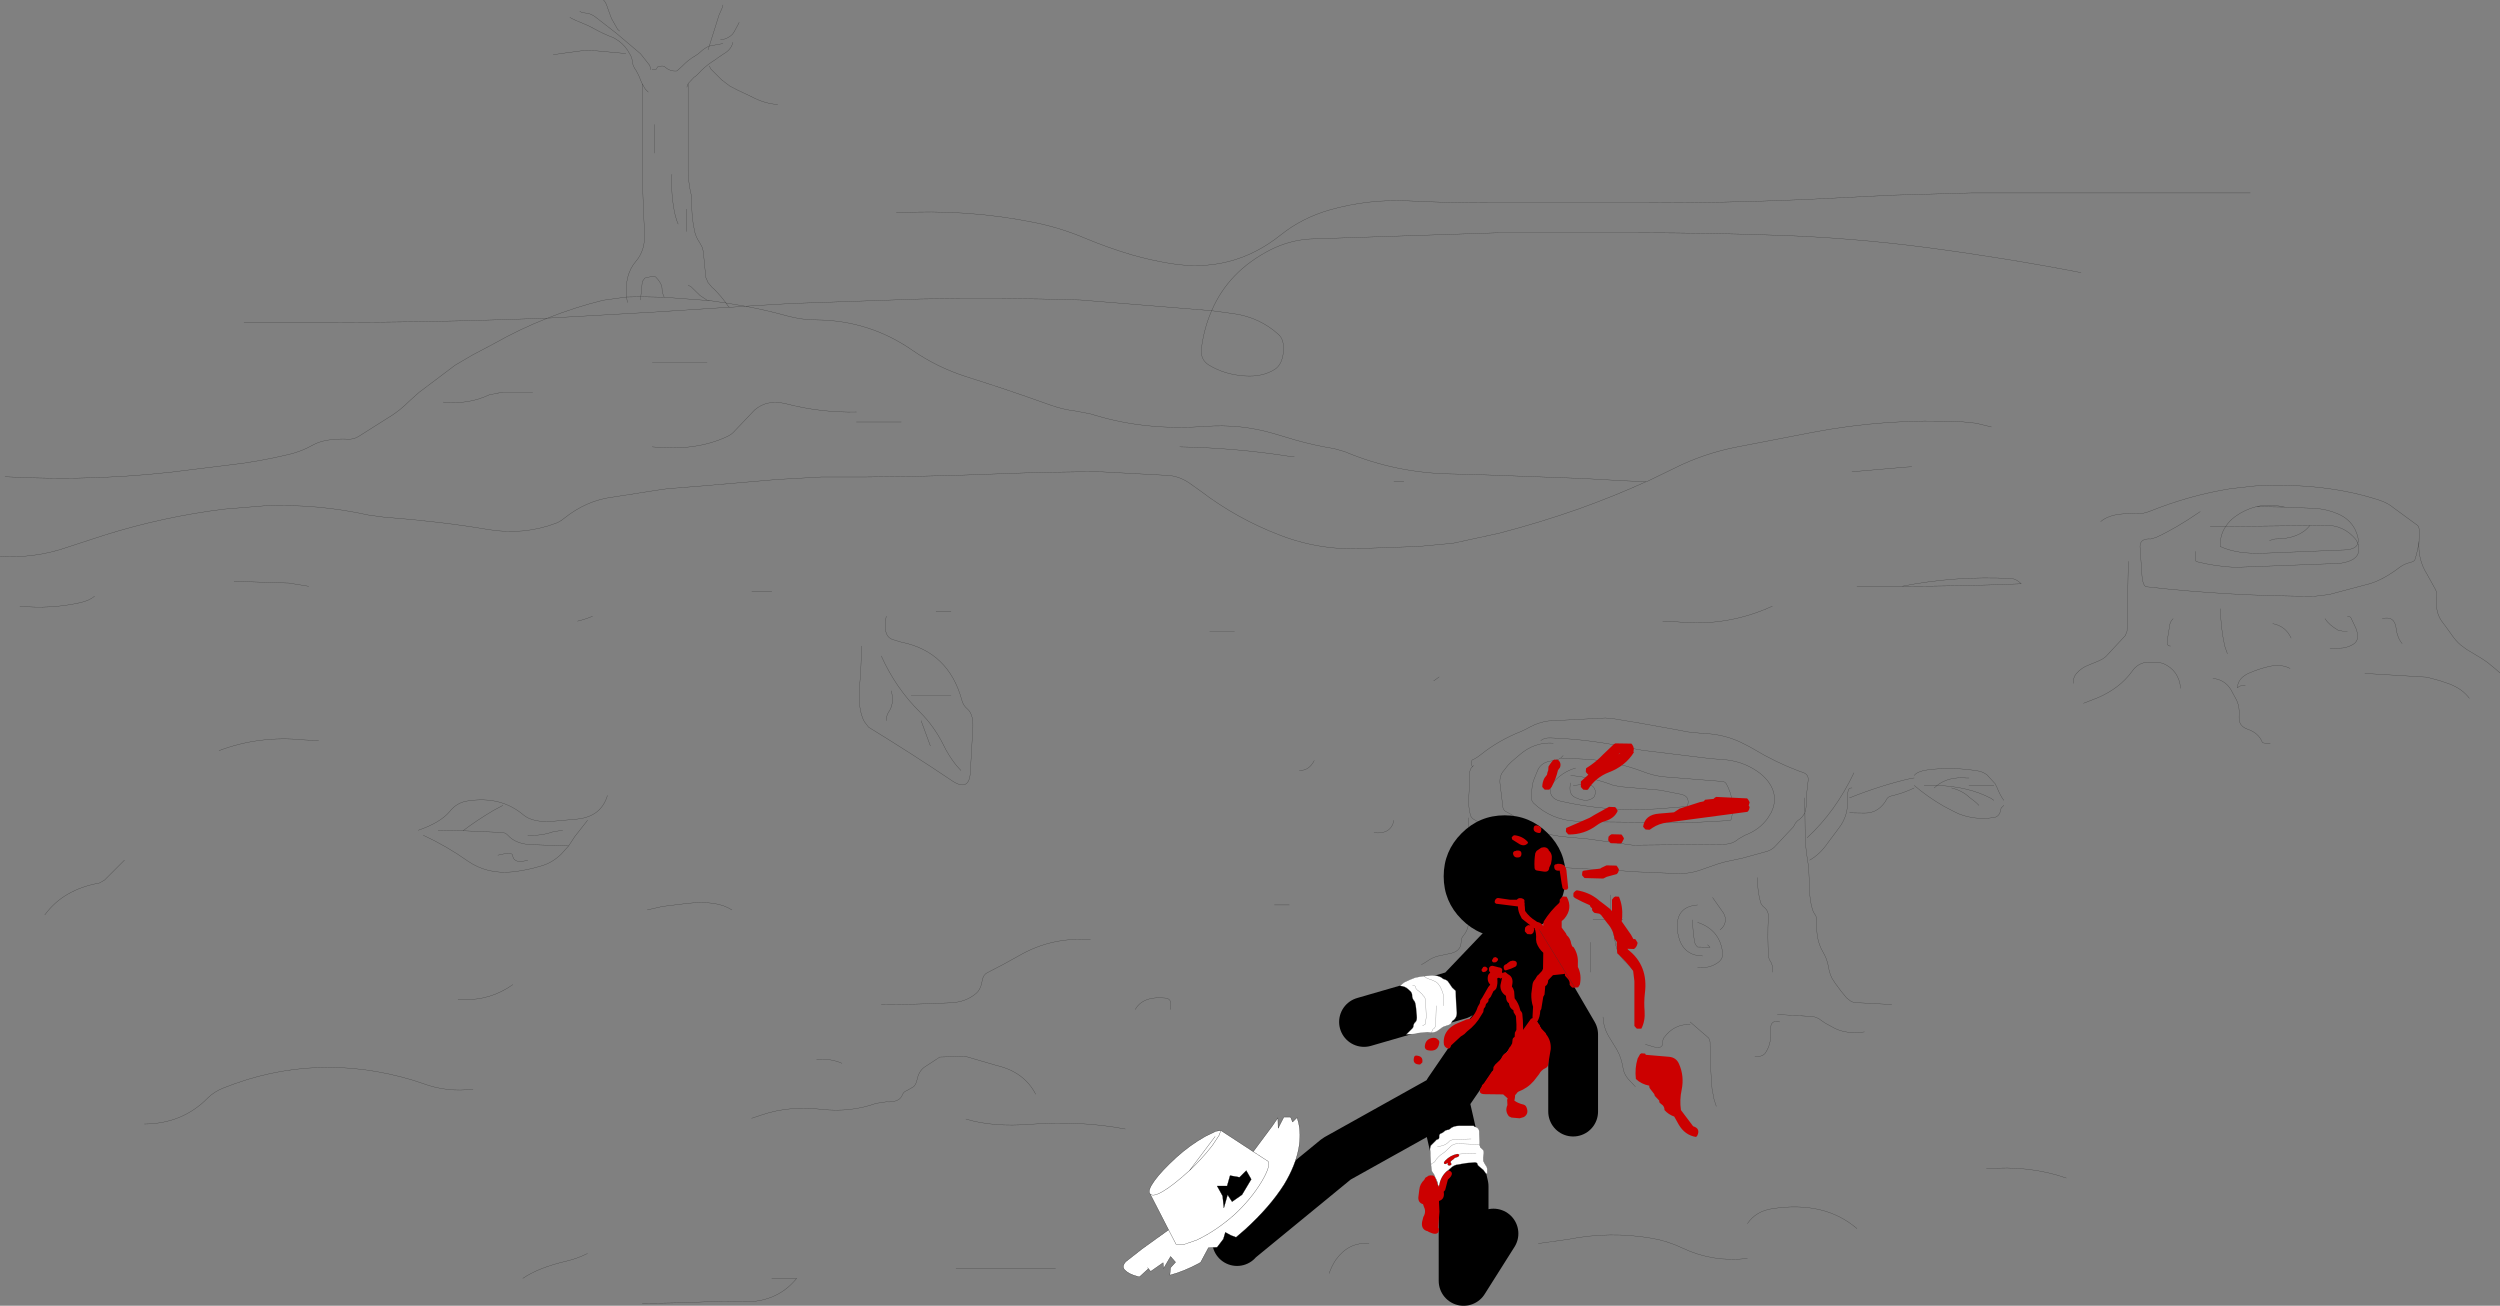 <?xml version="1.0" encoding="UTF-8" standalone="no"?>
<svg xmlns:xlink="http://www.w3.org/1999/xlink" height="262.25px" width="502.1px" xmlns="http://www.w3.org/2000/svg">
  <rect width="100%" height="100%" fill="#808080" stroke="none"/>
  <g transform="matrix(1.0, 0.0, 0.0, 1.0, 307.95, 201.75)">
    <path d="M-127.95 -159.0 Q-113.65 -159.8 -100.15 -157.05 -94.95 -156.0 -90.0 -153.9 -85.45 -152.0 -80.75 -150.6 -76.95 -149.5 -73.0 -148.85 -60.5 -146.75 -50.75 -154.55 -46.45 -158.0 -40.85 -159.6 -33.15 -161.8 -25.0 -161.4 -17.0 -161.0 -9.0 -161.0 L23.0 -161.0 Q38.5 -161.0 53.95 -161.65 L72.05 -162.55 88.0 -163.0 126.0 -163.0 144.0 -163.0 M110.0 -147.0 Q94.5 -150.0 78.9 -152.05 64.0 -154.0 49.0 -154.5 35.0 -155.0 21.0 -155.0 L-7.0 -155.0 -44.85 -153.75 Q-48.95 -153.5 -52.75 -151.6 -61.2 -147.3 -64.6 -139.35 L-60.15 -138.75 Q-54.95 -138.0 -51.2 -134.6 -49.95 -133.5 -50.2 -131.0 -50.45 -128.5 -51.95 -127.55 -54.45 -126.0 -57.95 -126.25 -61.95 -126.5 -65.1 -128.4 -66.95 -129.5 -66.65 -131.85 -66.1 -135.95 -64.6 -139.35 L-90.95 -141.5 Q-106.95 -142.0 -122.95 -141.7 L-148.95 -140.8 -158.25 -140.25 Q-154.0 -139.45 -149.85 -138.3 -146.95 -137.5 -143.95 -137.5 -133.35 -137.4 -124.7 -131.4 -119.8 -128.0 -113.9 -126.1 -105.35 -123.4 -96.85 -120.35 -94.45 -119.5 -91.95 -119.2 L-89.05 -118.65 -87.85 -118.3 Q-77.65 -115.25 -65.95 -116.1 -58.75 -116.65 -52.05 -114.65 L-47.85 -113.4 Q-44.05 -112.3 -40.0 -111.65 L-37.9 -111.05 Q-27.45 -106.65 -15.95 -106.55 L-9.0 -106.35 10.0 -105.65 18.0 -105.2 22.65 -105.0 22.95 -105.1 28.2 -107.65 Q34.25 -110.7 41.0 -112.0 L56.0 -114.9 Q70.8 -117.75 86.0 -117.05 L88.95 -116.75 92.0 -116.0 M-307.95 -90.0 Q-301.1 -89.6 -294.85 -91.7 L-287.05 -94.25 Q-275.1 -98.0 -262.9 -99.5 L-254.95 -100.15 Q-244.25 -100.6 -233.9 -98.3 L-230.95 -97.9 Q-219.25 -97.0 -209.9 -95.4 -202.75 -94.2 -196.2 -96.7 -195.45 -97.0 -194.65 -97.65 -190.15 -101.25 -184.95 -101.9 L-176.0 -103.3 -173.9 -103.6 -166.95 -104.15 -151.9 -105.45 -142.95 -105.95 Q-124.9 -105.85 -106.95 -106.6 -96.95 -107.0 -86.95 -107.0 L-73.05 -106.25 Q-70.95 -106.0 -69.1 -104.75 L-66.85 -103.15 Q-59.5 -97.55 -50.85 -94.25 -42.3 -90.95 -32.95 -91.65 L-23.0 -92.0 -16.1 -92.65 -6.9 -94.65 Q1.2 -96.75 9.15 -99.55 16.0 -102.0 22.65 -105.0 M64.0 -107.0 L75.0 -107.95 76.0 -108.0 M74.0 -84.0 Q84.9 -86.15 96.0 -85.55 97.0 -85.5 98.0 -84.5 86.0 -84.0 74.0 -84.0 L65.0 -84.0 M48.0 -80.0 Q38.95 -75.85 29.0 -76.85 L26.0 -77.0 M-183.5 -195.5 L-183.9 -195.85 -185.15 -198.05 -185.95 -200.25 Q-186.25 -201.3 -186.75 -201.75 M-177.0 -187.75 Q-176.2 -187.6 -176.05 -188.0 L-175.9 -188.3 -175.0 -188.5 Q-174.6 -188.5 -174.4 -188.3 -173.35 -187.35 -172.0 -187.5 L-170.95 -188.45 Q-169.7 -189.75 -168.3 -190.55 -167.75 -190.85 -167.3 -191.3 -166.45 -192.1 -165.5 -192.5 L-163.55 -198.7 -162.85 -200.3 -162.75 -200.75 M-177.25 -187.75 L-177.45 -188.6 -179.3 -190.95 -184.2 -195.1 -188.25 -198.25 Q-189.3 -199.1 -190.5 -199.15 -191.2 -199.2 -191.5 -199.5 M-162.75 -193.0 L-165.5 -192.5 -165.75 -191.75 M-170.0 -184.25 L-169.75 -184.95 -168.6 -186.2 Q-168.1 -186.5 -167.7 -186.95 -166.45 -188.35 -164.85 -189.4 -164.25 -189.75 -163.7 -190.2 L-162.5 -191.0 Q-161.1 -191.8 -160.75 -193.25 M-165.5 -188.5 L-165.15 -187.85 -163.0 -185.7 -161.35 -184.45 -159.8 -183.65 -156.75 -182.2 Q-154.35 -180.95 -151.75 -180.75 M-193.5 -198.25 Q-192.45 -197.65 -190.85 -197.05 -189.75 -196.6 -188.75 -196.05 -186.8 -194.95 -184.8 -194.2 L-184.5 -194.05 Q-182.85 -193.1 -181.9 -191.65 L-181.4 -190.8 -181.1 -190.2 -181.0 -189.75 Q-180.95 -188.55 -180.2 -187.6 L-179.65 -186.55 -179.1 -185.2 -178.95 -184.9 -178.35 -183.85 -177.75 -183.25 M-169.75 -184.95 L-169.75 -176.75 -169.75 -167.5 Q-169.7 -164.95 -169.1 -162.5 L-169.0 -161.75 Q-169.15 -158.35 -168.4 -155.1 -168.1 -154.0 -167.45 -153.05 L-166.95 -152.15 -166.7 -151.25 -166.2 -146.05 -165.75 -145.0 -164.95 -144.05 -164.55 -143.7 Q-163.2 -142.35 -162.15 -140.9 L-158.25 -140.25 -161.0 -140.05 -161.45 -140.05 -176.95 -139.05 -198.0 -137.85 Q-203.5 -135.7 -208.8 -132.7 L-213.15 -130.4 -216.55 -128.4 -223.85 -122.9 -225.95 -121.0 Q-227.45 -119.5 -229.2 -118.35 L-236.0 -114.05 Q-236.95 -113.5 -237.95 -113.55 -242.7 -113.75 -245.15 -112.35 -247.35 -111.1 -249.85 -110.5 -256.1 -109.0 -262.0 -108.35 L-268.9 -107.5 Q-287.6 -104.95 -306.95 -106.0 M-182.25 -191.0 L-188.3 -191.55 -190.75 -191.6 -195.25 -191.0 -196.85 -190.75 M-176.5 -176.75 L-176.5 -172.0 -176.5 -171.0 M-258.95 -137.0 L-240.95 -137.0 Q-223.95 -137.0 -206.95 -137.55 L-198.0 -137.85 Q-192.5 -140.05 -186.8 -141.45 L-182.1 -142.1 Q-182.55 -146.55 -180.25 -149.25 -178.3 -151.5 -178.5 -155.05 -178.95 -163.0 -178.95 -171.0 L-178.95 -184.9 M-170.0 -155.25 L-170.0 -158.75 -170.0 -159.75 M-173.0 -166.75 Q-173.25 -162.55 -172.35 -158.55 L-172.05 -157.5 -171.75 -156.75 M-218.95 -121.0 Q-213.9 -120.45 -209.7 -122.45 L-206.95 -123.0 -200.95 -123.0 M-169.75 -144.5 L-169.1 -144.1 -167.35 -142.4 -165.85 -141.4 -165.2 -141.35 -162.15 -140.9 -161.7 -140.25 -161.45 -140.05 M-165.85 -141.4 L-165.7 -141.35 -165.2 -141.35 M-182.1 -142.1 L-181.95 -142.1 -179.25 -142.15 -178.95 -145.2 -178.45 -145.9 -176.75 -146.3 Q-176.35 -146.25 -176.2 -146.05 -175.5 -145.35 -175.1 -144.45 L-175.0 -144.0 Q-175.0 -142.95 -174.55 -142.05 L-165.85 -141.4 M-179.25 -141.5 L-179.25 -142.15 -174.55 -142.05 M-181.95 -141.0 L-182.1 -142.1 M-176.95 -129.0 L-166.95 -129.0 -165.95 -129.0 M-260.95 -85.0 L-249.95 -84.65 -245.95 -84.0 M-303.95 -80.0 Q-297.7 -79.4 -291.9 -80.7 -290.05 -81.1 -288.95 -82.0 M-191.95 -77.0 Q-189.95 -77.5 -188.95 -78.0 M-71.0 -112.0 Q-59.85 -111.8 -49.0 -110.1 L-48.0 -110.0 M-28.0 -105.0 L-27.0 -105.0 -26.0 -105.0 M-163.25 -193.75 Q-161.9 -193.85 -160.85 -194.85 L-160.45 -195.45 -159.75 -196.75 -159.5 -197.25 M-135.95 -119.0 Q-143.15 -118.85 -150.05 -120.65 -153.9 -121.6 -156.4 -119.4 L-160.3 -115.3 Q-160.95 -114.5 -161.95 -114.05 -168.3 -111.1 -176.95 -112.0 M-135.95 -117.0 L-127.95 -117.0 -126.95 -117.0 M-119.95 -79.0 L-117.95 -79.0 -116.95 -79.0 M-156.95 -83.0 L-153.95 -83.0 -152.95 -83.0 M-65.0 -75.0 L-61.0 -75.0 -60.0 -75.0" fill="none" stroke="#333333" stroke-linecap="round" stroke-linejoin="round" stroke-width="0.05"/>
    <path d="M150.95 -99.9 L145.25 -100.0 Q142.95 -99.45 140.95 -98.0 139.75 -97.1 139.05 -96.0 L155.95 -96.2 158.95 -96.25 Q162.75 -96.35 165.2 -93.4 L165.6 -92.65 Q165.9 -93.7 165.0 -95.5 163.95 -97.5 161.7 -98.5 159.45 -99.5 156.95 -99.65 L150.95 -99.9 Q147.85 -100.6 145.25 -100.0 M113.95 -97.0 Q116.1 -98.85 121.0 -98.55 122.45 -98.5 123.9 -99.1 131.9 -102.3 140.0 -103.6 L144.95 -104.15 Q159.05 -104.9 170.05 -101.25 171.65 -100.7 172.65 -99.85 L177.5 -96.3 Q177.95 -96.0 177.95 -95.0 L177.9 -93.5 177.9 -93.15 Q177.6 -89.45 179.45 -86.5 L181.2 -83.35 Q181.5 -82.75 181.4 -82.0 181.05 -78.65 182.7 -76.65 L183.3 -75.85 184.2 -74.6 Q185.25 -73.05 186.2 -72.25 L187.4 -71.35 190.15 -69.7 190.85 -69.25 191.65 -68.7 193.35 -67.3 194.15 -66.6 M54.5 -41.5 L54.55 -38.55 Q54.85 -39.4 54.8 -40.5 L54.8 -41.5 55.2 -45.0 Q55.35 -46.25 54.05 -46.65 L53.45 -46.85 Q48.65 -48.65 44.35 -51.25 43.5 -51.75 42.6 -52.2 38.6 -54.35 34.0 -54.45 L31.05 -54.75 28.45 -55.25 21.5 -56.5 16.45 -57.35 14.5 -57.55 3.0 -56.95 Q1.0 -56.65 -0.65 -55.75 -1.5 -55.25 -2.45 -54.85 -7.0 -53.05 -10.6 -50.15 -11.4 -49.5 -12.3 -49.1 L-12.5 -48.5 -12.25 -47.75 -12.0 -48.0 M6.0 -50.0 L5.5 -49.5 11.0 -49.25 Q16.7 -48.8 22.1 -46.75 24.0 -46.0 26.05 -45.75 L38.0 -44.8 Q38.5 -44.75 38.75 -44.35 40.5 -41.2 39.85 -37.55 39.75 -37.0 39.45 -36.95 L31.0 -36.5 12.0 -36.7 9.0 -36.8 Q3.7 -36.95 0.0 -40.5 L-0.3 -41.0 Q-0.45 -42.8 -0.1 -44.5 L0.2 -45.4 0.7 -46.6 Q1.35 -48.6 3.5 -48.9 4.8 -49.05 5.5 -49.5 M4.0 -52.5 Q0.25 -52.75 -2.7 -50.2 L-4.35 -48.8 -5.1 -48.05 -5.95 -46.95 Q-6.8 -46.0 -6.7 -44.5 L-6.1 -39.55 Q-6.0 -39.0 -5.4 -38.7 -3.25 -37.6 -1.4 -36.1 0.25 -34.75 2.45 -34.3 L5.55 -33.75 11.0 -33.25 17.1 -32.4 20.0 -32.0 38.5 -32.2 Q40.05 -32.25 41.2 -33.25 L42.5 -34.0 Q45.45 -35.1 47.1 -37.45 L47.8 -38.6 Q49.35 -41.85 47.2 -44.75 46.25 -46.0 44.9 -46.9 41.75 -49.0 38.0 -49.2 L35.5 -49.4 22.0 -51.05 19.5 -51.5 Q11.6 -53.25 3.5 -53.55 2.15 -53.6 1.5 -53.0 M8.5 -47.5 Q5.7 -46.7 3.75 -44.3 L3.45 -43.5 Q3.15 -41.4 5.45 -40.85 14.95 -38.65 25.0 -39.3 L30.5 -39.75 Q30.75 -39.75 31.0 -40.0 31.5 -41.9 29.55 -42.25 L25.5 -43.05 17.5 -43.75 16.0 -44.05 Q11.95 -45.6 7.5 -46.0 M-12.25 -47.75 Q-12.95 -47.15 -12.8 -45.45 L-12.8 -44.5 -13.0 -41.0 Q-13.0 -39.5 -12.65 -38.1 -12.5 -37.5 -11.9 -37.15 -9.8 -36.05 -8.65 -34.85 L-7.85 -34.1 -7.15 -33.2 Q-6.75 -32.5 -6.0 -32.0 -3.55 -30.5 -1.5 -29.55 0.6 -28.6 3.1 -27.8 L5.0 -27.55 18.0 -26.85 19.5 -26.7 29.0 -26.3 Q31.6 -26.25 33.95 -27.15 L37.1 -28.25 38.5 -28.65 42.0 -29.4 46.9 -30.75 Q47.75 -31.0 48.4 -31.6 L52.25 -35.7 52.65 -36.45 53.05 -36.9 Q54.1 -37.55 54.55 -38.55 54.55 -35.3 54.7 -32.0 L54.85 -30.5 55.15 -28.55 55.3 -27.5 55.5 -23.0 Q55.5 -21.0 56.05 -19.15 56.25 -18.5 56.75 -17.8 L56.95 -17.0 Q56.75 -14.0 57.5 -12.0 57.75 -11.25 58.15 -10.6 59.05 -9.1 59.3 -7.45 59.5 -6.25 60.0 -5.25 L60.65 -4.25 61.8 -2.7 62.9 -1.35 63.65 -0.75 Q64.0 -0.5 64.5 -0.4 L72.0 0.0 M7.5 -44.5 Q6.95 -42.2 8.5 -41.55 11.0 -40.4 12.25 -41.75 L12.5 -42.5 Q12.4 -44.65 9.5 -44.15 L8.0 -44.0 M21.0 3.5 Q20.75 2.75 20.8 2.0 L21.0 -5.5 20.75 -6.3 18.55 -8.55 Q17.0 -10.0 16.6 -11.75 16.05 -14.35 15.75 -17.0 L13.0 -17.0 12.0 -17.0 M15.5 -22.0 Q15.5 -19.45 15.75 -17.0 L18.0 -17.0 M11.5 -12.5 L11.5 -7.0 11.5 -6.5 M36.0 -21.5 L38.25 -18.3 38.55 -17.5 Q38.75 -15.95 37.5 -15.0 M32.0 -17.0 Q32.0 -14.75 32.4 -12.55 32.5 -12.0 33.0 -11.55 L35.5 -11.5 35.0 -12.0 M33.0 -20.0 Q28.5 -19.65 28.95 -15.0 29.0 -14.25 29.2 -13.55 29.95 -10.65 32.5 -9.95 L34.0 -9.75 M33.0 -16.5 Q37.45 -15.0 38.0 -10.5 38.2 -9.2 37.05 -8.4 35.25 -7.15 33.0 -7.5 M76.5 -46.0 Q77.1 -46.8 79.0 -47.1 84.0 -47.8 89.4 -46.9 90.25 -46.75 91.1 -46.15 L92.75 -44.35 93.15 -43.55 Q93.7 -42.1 94.5 -41.0 M63.5 -41.5 Q69.85 -44.05 76.0 -45.45 L76.5 -45.5 M63.5 -38.5 L66.5 -38.45 Q69.5 -38.4 71.1 -41.45 L71.55 -41.8 Q74.25 -42.4 76.5 -43.5 M55.5 -29.0 Q57.5 -30.1 59.1 -32.4 L61.45 -35.55 Q63.35 -38.05 63.1 -41.5 63.0 -42.5 63.4 -43.3 63.5 -43.5 64.0 -43.5 M45.0 -25.5 Q45.0 -23.0 45.6 -20.65 45.75 -20.0 46.45 -19.45 47.3 -18.7 47.2 -17.5 47.0 -13.5 47.25 -9.5 L47.45 -8.95 Q48.25 -7.85 48.0 -6.5 M55.0 -33.5 Q60.7 -38.75 64.4 -46.55 M159.0 -77.5 Q159.8 -76.25 161.6 -75.2 L162.5 -75.0 163.5 -75.0 M155.95 -96.2 Q153.85 -93.5 148.95 -93.5 L147.85 -93.2 M177.9 -93.15 Q177.65 -91.15 177.05 -89.3 176.95 -89.0 176.0 -88.75 174.95 -88.5 174.05 -87.85 170.85 -85.4 168.1 -84.55 L159.85 -82.35 156.95 -82.0 Q139.95 -82.0 123.15 -83.9 122.45 -84.0 122.25 -86.05 L121.85 -92.0 Q121.85 -93.65 124.0 -93.5 L125.05 -93.8 Q129.0 -95.6 133.95 -99.0 M139.05 -96.0 Q137.9 -94.3 137.95 -92.0 141.35 -90.4 146.95 -90.65 L162.95 -91.3 Q165.25 -91.4 165.6 -92.65 165.9 -91.95 165.75 -91.0 165.5 -89.1 162.0 -88.6 L140.95 -87.8 Q136.95 -88.0 133.2 -88.95 132.95 -89.0 132.95 -90.0 L132.95 -91.0 M135.95 -96.0 L139.05 -96.0 M128.5 -77.5 Q128.0 -77.0 127.85 -76.4 L127.3 -73.0 Q127.2 -71.95 128.0 -72.0 M138.0 -79.5 Q138.05 -75.75 138.85 -72.05 L139.4 -70.45 M136.5 -65.5 Q139.3 -65.2 140.5 -62.5 L141.05 -61.5 Q141.9 -60.05 141.75 -58.0 L141.75 -57.5 Q141.75 -55.9 143.45 -55.3 145.65 -54.55 146.4 -52.7 146.5 -52.5 147.0 -52.5 L148.0 -52.5 M110.5 -60.5 L113.45 -61.65 Q117.8 -63.55 120.2 -66.85 121.45 -68.7 123.5 -68.75 L125.5 -68.75 126.5 -68.5 Q129.7 -67.1 130.0 -63.5 M143.0 -64.0 Q142.05 -64.25 141.4 -63.6 141.5 -65.65 143.95 -66.65 145.95 -67.5 148.0 -67.95 150.25 -68.4 152.0 -67.5 M148.5 -76.5 Q151.1 -76.0 152.2 -73.6 M119.5 -89.0 L119.25 -75.0 118.9 -74.1 115.05 -69.95 Q114.45 -69.35 113.05 -68.8 L111.45 -68.15 Q110.1 -67.65 109.05 -66.45 108.35 -65.6 108.5 -64.5 M87.5 -44.0 L92.0 -44.0 92.5 -44.0 M87.5 -45.5 L87.0 -45.5 Q83.35 -45.8 81.1 -44.0 87.4 -43.8 91.95 -41.4 L92.5 -41.0 M76.5 -44.0 Q79.2 -41.7 82.4 -39.85 L84.6 -38.7 85.45 -38.3 Q88.7 -37.0 92.5 -37.55 93.75 -37.75 93.95 -39.45 L94.5 -40.0 M84.0 -43.5 Q86.2 -42.95 87.6 -41.6 L88.45 -40.95 89.0 -40.5 89.5 -40.0 M80.5 -43.5 L81.1 -44.0 78.5 -44.0 M163.5 -78.0 L164.15 -77.8 165.2 -75.6 Q166.1 -73.3 164.75 -72.4 163.75 -71.75 162.5 -71.6 L160.0 -71.5 M170.5 -77.5 Q173.0 -78.15 173.3 -75.5 173.5 -73.7 174.5 -72.5 M167.0 -66.5 L179.45 -65.75 182.05 -65.05 183.95 -64.4 Q186.6 -63.4 188.0 -61.5 M-263.95 -51.0 Q-255.85 -54.05 -246.95 -53.15 L-243.95 -53.0 M-298.95 -18.0 Q-295.25 -23.1 -288.0 -24.4 L-286.95 -25.0 -282.95 -29.0 M-219.95 -35.0 L-214.95 -34.9 Q-212.35 -36.9 -208.9 -38.95 L-206.95 -40.0 M-223.95 -35.0 Q-219.55 -36.5 -217.65 -38.75 -216.2 -40.6 -213.95 -40.9 -207.35 -41.9 -202.85 -38.1 -200.95 -36.5 -196.95 -36.8 L-192.0 -37.25 Q-187.2 -37.75 -185.95 -42.0 M-207.95 -30.0 Q-205.1 -30.7 -205.0 -30.0 -204.8 -28.15 -201.95 -29.0 M-214.95 -34.9 L-207.0 -34.55 Q-206.45 -34.5 -205.95 -34.0 -204.3 -32.15 -200.95 -32.1 L-193.75 -31.85 -192.5 -33.75 -189.95 -37.0 M-222.95 -34.0 Q-218.2 -31.8 -214.05 -28.85 -210.1 -26.1 -204.9 -26.65 -201.95 -27.0 -199.2 -27.85 -196.95 -28.5 -195.2 -30.25 L-193.75 -31.85 M-204.95 -4.0 Q-209.45 -0.8 -214.95 -1.0 L-215.95 -1.0 M-201.95 -34.0 Q-199.2 -33.85 -196.85 -34.7 L-194.95 -35.0 M-160.95 -19.0 Q-164.0 -21.0 -170.0 -20.3 L-174.9 -19.7 -177.95 -19.0 M-124.95 -62.0 L-117.95 -62.0 -116.95 -62.0 M-129.95 -78.0 Q-130.75 -74.2 -128.8 -73.35 L-127.0 -72.8 Q-117.4 -70.9 -114.75 -61.05 -114.45 -60.0 -113.65 -59.35 -112.3 -58.2 -112.6 -54.95 L-113.05 -47.0 Q-113.15 -42.45 -116.9 -45.05 -124.7 -50.3 -133.5 -55.7 L-134.35 -56.8 Q-135.7 -59.25 -135.3 -64.05 -134.95 -68.0 -134.95 -72.0 M-130.95 -70.0 Q-128.05 -63.55 -123.2 -58.75 -120.35 -55.9 -118.5 -52.2 -117.45 -50.0 -115.9 -48.05 L-114.95 -47.0 M-128.95 -63.0 Q-128.25 -60.5 -129.5 -58.7 -129.95 -58.0 -129.95 -57.0 M-88.95 -13.0 Q-96.7 -13.65 -103.4 -9.75 -106.45 -8.0 -109.65 -6.4 -110.45 -6.0 -110.65 -4.95 -110.95 -3.0 -111.95 -2.2 -113.95 -0.5 -116.95 -0.35 -123.95 0.0 -130.95 0.0 M-122.95 -57.0 L-121.1 -51.95 M-20.0 -65.0 L-18.9 -65.8 M-44.0 -49.0 Q-44.5 -48.0 -45.3 -47.45 -46.0 -47.0 -47.0 -47.0 M-52.0 -20.0 L-50.0 -20.0 -49.0 -20.0 M-28.0 -37.0 Q-28.55 -34.15 -32.0 -34.5 M-13.0 -37.5 Q-13.4 -29.8 -11.65 -23.45 L-11.55 -22.5 Q-11.9 -19.2 -12.8 -16.95 L-13.05 -16.0 Q-13.2 -14.8 -14.15 -13.7 -14.5 -13.25 -14.5 -12.5 -14.55 -10.6 -16.95 -10.2 L-19.05 -9.75 Q-20.1 -9.5 -20.95 -8.95 L-21.55 -8.55 Q-22.0 -8.25 -22.5 -8.0 M-41.0 54.0 Q-40.5 52.5 -39.65 51.25 -37.05 47.65 -33.0 48.0 M-113.95 23.0 Q-108.6 24.65 -100.95 24.05 -90.95 23.3 -81.95 25.0 M-99.95 18.0 Q-102.25 13.55 -107.75 12.25 L-114.1 10.4 -119.2 10.55 -122.4 12.65 Q-123.45 13.5 -123.75 15.05 -123.95 16.0 -124.45 16.5 L-125.85 17.3 Q-126.45 17.5 -126.7 18.1 -127.25 19.7 -130.0 19.55 L-132.0 19.85 Q-137.15 21.7 -142.95 21.05 -149.45 20.3 -154.9 22.15 L-157.0 22.85 M-143.95 11.0 Q-141.15 10.8 -138.85 11.8 M-152.95 55.0 L-148.95 55.0 -147.95 55.0 Q-152.25 60.3 -160.0 59.65 -161.95 59.5 -163.95 59.6 -171.45 60.0 -178.95 60.0 M-95.95 53.0 L-114.95 53.0 -115.95 53.0 M-278.95 24.0 Q-271.3 23.95 -266.2 18.75 -264.95 17.5 -263.05 16.75 -244.55 9.35 -225.0 15.2 L-222.9 15.9 Q-218.15 17.65 -212.95 17.0 M-202.95 55.0 Q-199.85 52.85 -194.05 51.5 -191.95 51.0 -189.95 50.0 M91.0 33.0 Q99.55 32.25 107.05 34.85 M49.0 2.0 L55.95 2.4 Q57.0 2.5 57.85 3.2 L58.65 3.75 60.4 4.7 Q62.8 6.0 66.5 5.5 M49.5 3.5 Q47.5 3.0 47.7 5.05 L47.7 6.5 Q47.5 8.5 46.55 9.8 46.0 10.5 44.5 10.5 M43.0 44.0 Q44.7 41.5 48.0 41.0 58.5 39.4 65.0 45.0 M31.5 3.5 L35.25 6.75 35.5 7.5 Q35.5 12.25 35.9 16.95 L36.3 19.05 36.75 20.45 M31.5 4.0 Q28.25 3.9 26.25 6.65 26.0 7.0 26.0 7.5 26.1 9.1 24.0 8.45 L22.5 8.0 M14.0 2.5 Q14.1 4.65 15.15 6.4 L16.8 9.1 17.2 9.9 Q17.8 11.25 18.05 12.9 18.25 14.0 19.05 14.95 L20.5 16.5 M1.0 48.0 L7.05 47.15 Q15.4 45.5 23.85 46.95 27.0 47.5 30.05 48.95 36.05 51.8 43.0 51.0 M-79.95 1.0 Q-78.4 -1.75 -73.9 -1.3 -72.35 -1.15 -72.95 1.0" fill="none" stroke="#333333" stroke-linecap="round" stroke-linejoin="round" stroke-width="0.05"/>
    <path d="M-4.5 -13.0 L-15.0 -2.0 -34.0 3.5 M-17.0 17.5 L-10.5 8.0 -4.0 0.0 -2.5 -12.0 8.0 6.0 8.0 21.5 M-59.0 47.0 L-39.5 31.0 -18.0 19.0 -14.0 36.5 -14.0 55.5 -8.0 46.0 M-59.5 47.5 L-58.5 35.0" fill="none" stroke="#000000" stroke-linecap="round" stroke-linejoin="round" stroke-width="10.0"/>
    <path d="M-14.4 -34.4 Q-10.8 -38.0 -5.75 -38.0 -0.7 -38.0 2.9 -34.4 6.5 -30.8 6.5 -25.75 6.5 -20.7 2.9 -17.1 -0.7 -13.5 -5.75 -13.5 -10.8 -13.5 -14.4 -17.1 -18.0 -20.7 -18.0 -25.75 -18.0 -30.8 -14.4 -34.4" fill="#000000" fill-rule="evenodd" stroke="none"/>
    <path d="M-56.25 29.55 L-52.35 24.3 -51.3 22.75 -51.25 24.85 -50.1 22.6 -48.75 22.6 -48.35 23.6 -47.45 22.7 -47.2 23.55 Q-46.6 25.95 -47.1 28.8 -47.75 32.35 -50.05 36.15 -52.85 40.6 -57.9 45.2 L-59.7 46.75 -60.75 46.35 -61.85 45.75 -62.25 47.1 -63.5 48.75 -65.25 48.85 -66.8 51.75 -67.1 51.95 Q-70.15 53.6 -73.0 54.35 L-72.85 52.85 -71.85 51.75 -72.85 50.6 -74.25 53.0 -74.35 51.85 -76.85 53.6 -77.3 53.05 -79.1 54.7 -79.5 54.6 Q-81.25 54.15 -82.05 53.3 -82.7 52.6 -81.85 51.65 L-78.6 49.1 -73.25 45.25 -71.75 48.15 -70.35 48.25 -67.6 47.3 Q-63.8 45.5 -60.2 42.35 -56.7 39.15 -54.55 35.55 -53.65 34.05 -53.3 32.95 -52.95 31.85 -53.25 31.5 L-56.25 29.55 -53.25 31.5 Q-52.95 31.85 -53.3 32.95 -53.65 34.05 -54.55 35.55 -56.7 39.15 -60.2 42.35 -63.8 45.5 -67.6 47.3 L-70.35 48.25 -71.75 48.15 -73.25 45.25 -76.95 38.05 Q-77.55 37.4 -76.1 35.4 -74.65 33.4 -71.7 30.7 -69.0 28.25 -65.9 26.5 L-63.75 25.45 -62.75 25.3 -63.1 26.25 -64.45 28.3 Q-66.6 31.05 -69.1 33.4 L-63.9 26.5 -69.1 33.4 Q-66.6 31.05 -64.45 28.3 L-63.1 26.25 -62.75 25.3 -56.25 29.55 M-77.5 52.85 L-77.3 53.05 -77.5 52.85 M-69.1 33.4 L-69.4 33.65 Q-72.4 36.35 -74.35 37.5 -76.35 38.7 -76.95 38.05 -76.35 38.7 -74.35 37.5 -72.4 36.35 -69.4 33.65 L-69.1 33.4 M-61.5 36.45 L-63.5 36.45 -62.4 38.45 -62.15 40.85 -61.4 38.2 -60.5 39.6 -58.5 38.2 -56.65 35.1 -57.65 33.35 -59.0 34.7 -60.9 34.35 -61.5 36.45" fill="#ffffff" fill-rule="evenodd" stroke="none"/>
    <path d="M-77.3 53.05 L-76.85 53.6 -74.35 51.85 -74.25 53.0 -72.85 50.6 -71.85 51.75 -72.85 52.85 -73.0 54.35 Q-70.15 53.6 -67.1 51.95 L-66.8 51.75 -65.25 48.85 -63.5 48.75 -62.25 47.1 -61.85 45.75 -60.75 46.35 -59.7 46.75 -57.9 45.2 Q-52.85 40.6 -50.05 36.15 -47.75 32.35 -47.1 28.8 -46.6 25.95 -47.2 23.55 L-47.45 22.7 -48.35 23.6 -48.75 22.6 -50.1 22.6 -51.25 24.85 -51.3 22.75 -52.35 24.3 -56.25 29.55 -53.25 31.5 Q-52.95 31.85 -53.3 32.95 -53.65 34.05 -54.55 35.55 -56.7 39.15 -60.2 42.35 -63.8 45.5 -67.6 47.3 L-70.35 48.25 -71.75 48.15 -73.25 45.25 -78.6 49.1 -81.85 51.65 Q-82.7 52.6 -82.05 53.3 -81.25 54.15 -79.5 54.6 L-79.1 54.7 -77.3 53.05 -77.5 52.85 M-63.9 26.5 L-69.1 33.4 Q-66.6 31.05 -64.45 28.3 L-63.1 26.25 -62.75 25.3 -63.75 25.45 -65.9 26.5 Q-69.0 28.25 -71.7 30.7 -74.65 33.4 -76.1 35.4 -77.55 37.4 -76.95 38.05 -76.35 38.7 -74.35 37.5 -72.4 36.35 -69.4 33.65 L-69.1 33.4 M-61.5 36.45 L-63.5 36.45 -62.4 38.45 -62.15 40.85 -61.4 38.2 -60.5 39.6 -58.5 38.2 -56.65 35.1 -57.65 33.35 -59.0 34.7 -60.9 34.35 -61.5 36.45 M-76.95 38.05 L-73.25 45.25 M-56.25 29.55 L-62.75 25.3" fill="none" stroke="#000000" stroke-linecap="round" stroke-linejoin="round" stroke-width="0.05"/>
    <path d="M17.3 -50.45 L17.1 -50.25 17.45 -50.45 17.3 -50.45 M16.45 -52.45 L19.7 -52.4 19.9 -52.15 Q20.35 -51.45 20.1 -50.85 L20.2 -50.65 Q18.5 -47.9 15.2 -46.65 12.5 -45.6 11.0 -43.2 L10.8 -43.1 10.05 -43.15 9.85 -43.35 9.55 -43.7 9.55 -44.05 9.55 -44.8 11.05 -46.15 10.85 -46.35 10.55 -46.7 10.55 -46.9 10.6 -47.45 Q12.55 -48.65 14.05 -50.25 L16.2 -52.3 16.3 -52.35 16.4 -52.4 16.45 -52.45 M34.7 -41.15 L36.2 -41.3 36.4 -41.5 36.55 -41.6 36.65 -41.65 36.7 -41.7 40.85 -41.5 42.95 -41.4 43.15 -41.15 43.25 -41.0 43.35 -40.8 43.45 -40.65 43.4 -40.45 43.35 -40.25 43.3 -40.1 43.25 -40.0 43.45 -39.65 43.4 -39.45 Q43.35 -39.0 43.0 -38.7 L26.85 -36.55 Q25.25 -36.35 23.95 -35.5 L23.45 -35.15 23.3 -35.1 22.55 -35.15 22.35 -35.35 22.05 -35.7 Q22.4 -38.15 25.3 -38.35 L28.25 -38.6 29.4 -39.35 33.45 -40.65 34.2 -40.8 34.4 -41.0 34.55 -41.15 34.7 -41.15 M12.3 -38.1 L15.2 -39.7 16.45 -39.65 16.65 -39.4 16.95 -38.9 Q16.3 -37.4 14.45 -36.85 13.55 -36.6 12.75 -36.0 10.2 -34.1 7.05 -34.15 L6.85 -34.35 6.55 -34.7 6.55 -34.9 6.6 -35.45 11.3 -37.5 12.3 -38.1 M3.05 -47.8 L3.55 -48.55 3.95 -49.05 4.05 -49.1 4.15 -49.15 4.2 -49.2 4.95 -49.15 Q5.7 -48.5 5.35 -47.6 L4.95 -47.05 Q4.55 -45.3 3.65 -43.65 L3.2 -43.15 2.3 -43.15 2.1 -43.35 1.8 -43.7 Q1.8 -44.65 2.25 -45.5 L2.75 -46.15 Q2.8 -46.6 3.0 -47.05 L3.05 -47.8 M0.15 -35.75 L0.3 -35.9 0.35 -35.95 0.6 -35.95 0.6 -36.0 Q1.95 -35.8 1.5 -34.65 1.4 -34.4 1.1 -34.45 -0.25 -34.65 0.15 -35.75 M3.1 -30.95 Q3.85 -30.3 3.7 -29.15 L3.55 -28.25 3.2 -27.5 Q3.15 -26.55 2.1 -26.7 L0.8 -26.9 Q0.3 -26.95 0.25 -27.45 0.15 -28.95 0.4 -30.4 L0.65 -30.85 1.6 -31.5 Q2.65 -31.8 3.1 -31.05 L3.1 -30.95 M4.75 -28.2 L4.75 -28.25 Q6.45 -28.4 6.65 -26.95 L7.0 -23.4 6.8 -23.1 Q5.85 -22.85 5.8 -23.8 L5.7 -24.25 5.3 -26.9 Q4.2 -26.75 4.2 -27.7 4.15 -28.0 4.45 -28.15 L4.75 -28.2 M9.8 -25.95 L9.8 -26.15 9.85 -26.7 Q10.05 -26.9 10.2 -26.9 L13.45 -27.3 13.65 -27.45 14.7 -27.95 16.7 -27.9 16.9 -27.65 17.2 -27.15 17.15 -26.95 Q17.1 -26.5 16.75 -26.2 L14.75 -25.65 14.05 -25.3 10.3 -25.4 10.1 -25.6 9.8 -25.95 M15.7 -34.2 L17.7 -34.15 17.9 -33.9 18.2 -33.4 18.15 -33.2 17.75 -32.45 17.55 -32.35 15.55 -32.4 15.35 -32.6 15.05 -32.95 15.05 -33.15 15.1 -33.7 15.25 -33.85 15.45 -34.05 15.65 -34.15 15.7 -34.2 M16.2 -21.55 L16.3 -21.6 16.4 -21.65 16.45 -21.7 17.2 -21.65 Q18.0 -19.8 17.85 -17.5 L17.75 -16.7 19.6 -14.05 20.1 -13.15 20.45 -13.15 20.65 -12.9 20.85 -12.55 20.95 -12.4 20.9 -12.2 Q20.8 -11.65 20.35 -11.25 L20.2 -11.15 18.9 -11.2 19.05 -11.0 Q23.15 -7.8 22.4 -2.2 22.2 -0.45 22.35 1.3 22.5 3.3 21.7 4.85 L20.8 4.85 20.6 4.65 20.3 4.3 20.3 -4.7 20.05 -6.75 Q18.65 -8.7 16.85 -10.3 L16.75 -12.2 16.8 -12.55 16.45 -13.0 16.3 -13.2 Q16.1 -14.95 14.85 -16.35 L13.6 -18.0 13.25 -18.25 12.3 -18.4 12.05 -18.6 11.95 -18.75 11.8 -18.95 11.8 -19.15 11.8 -19.3 11.8 -19.35 Q11.45 -19.55 11.35 -19.95 9.8 -20.6 8.35 -21.4 L8.05 -21.7 8.05 -21.9 8.05 -22.05 8.05 -22.25 8.1 -22.45 8.25 -22.6 8.45 -22.8 8.65 -22.9 8.7 -22.95 Q11.25 -22.55 13.1 -21.0 L13.2 -20.9 14.2 -20.15 15.35 -19.25 15.6 -19.0 15.65 -18.9 15.8 -18.75 15.8 -20.15 15.8 -21.05 15.95 -21.25 16.2 -21.55 M5.3 -20.7 L5.3 -21.05 5.45 -21.25 5.7 -21.55 5.8 -21.6 5.9 -21.65 5.95 -21.7 6.7 -21.65 Q8.0 -19.3 6.2 -17.2 L5.7 -16.75 5.7 -16.2 5.7 -15.45 6.55 -14.3 6.7 -13.95 Q7.45 -13.3 7.6 -12.25 L7.8 -11.7 8.1 -11.5 Q9.05 -10.05 8.95 -8.3 L8.95 -7.55 Q9.75 -5.95 9.35 -4.0 L9.0 -3.45 8.35 -3.4 7.8 -3.4 7.6 -3.6 7.3 -3.95 Q7.4 -4.7 6.85 -5.25 L6.35 -5.8 6.35 -6.0 6.35 -6.2 6.25 -6.15 5.85 -6.1 3.95 -5.9 3.0 -4.9 Q2.95 -3.95 2.4 -3.7 L2.25 -2.0 2.0 -1.55 1.6 0.9 1.4 1.25 Q1.35 2.45 0.85 3.35 L0.75 3.45 1.3 4.15 1.4 4.5 1.5 4.6 1.55 4.7 1.6 4.8 2.5 5.75 2.6 6.0 Q3.6 7.25 3.5 8.95 L2.95 12.2 Q2.85 12.6 2.4 12.8 1.6 13.15 1.15 14.0 L0.1 15.35 Q-1.15 16.8 -3.0 17.5 L-3.15 17.6 -3.3 17.8 -3.65 18.2 -3.7 18.75 -3.8 19.3 Q-3.05 19.85 -1.95 20.1 -1.5 20.25 -1.35 20.7 -0.85 21.95 -1.9 22.6 L-2.75 22.85 -4.4 22.7 -4.9 22.45 Q-5.75 21.4 -5.2 20.2 L-5.25 19.15 -5.15 18.85 -6.05 18.05 -9.85 18.0 Q-11.1 17.95 -10.6 16.85 L-10.4 16.55 -10.3 16.2 -9.9 15.8 -8.35 13.5 -8.05 13.2 -8.0 12.55 -7.65 12.05 -6.6 11.05 -6.45 10.85 Q-6.1 9.9 -5.3 9.6 L-4.8 8.65 -4.55 8.35 -4.25 7.8 -4.15 6.95 Q-4.05 6.65 -3.75 6.5 L-3.7 5.65 -3.4 5.1 Q-3.35 4.0 -3.45 2.95 L-3.5 2.3 -3.95 1.55 -4.0 1.15 Q-4.7 0.75 -4.85 0.0 L-4.9 -0.25 Q-5.4 -0.6 -5.45 -1.3 L-5.5 -1.75 Q-6.7 -2.55 -6.6 -3.9 L-6.3 -5.25 -6.25 -5.4 -6.4 -5.3 Q-6.55 -5.15 -6.75 -5.3 L-6.9 -5.4 -7.25 -5.25 Q-7.1 -4.25 -7.4 -3.35 -7.55 -2.95 -8.0 -2.7 L-8.55 -1.55 -9.0 -1.05 Q-8.95 -0.7 -9.15 -0.45 L-9.5 -0.1 -9.65 0.45 -9.95 0.85 -10.05 1.5 -10.45 2.15 Q-11.5 4.05 -13.3 5.4 L-13.85 5.95 -14.55 6.4 -16.5 8.2 Q-16.8 9.35 -17.75 8.45 L-17.95 8.05 Q-18.2 6.2 -16.95 4.9 -16.2 4.15 -15.2 3.75 L-13.4 3.0 -12.6 2.85 Q-11.55 1.8 -11.15 0.45 L-10.75 -0.25 -10.65 -0.8 -10.25 -1.4 -9.05 -3.5 -8.65 -4.0 Q-9.4 -4.75 -9.05 -5.95 L-8.65 -6.45 Q-8.95 -6.65 -8.9 -7.2 -8.9 -7.55 -8.55 -7.7 L-8.5 -7.75 -8.25 -7.75 -8.25 -7.8 -7.25 -7.55 -7.1 -7.5 Q-6.0 -7.4 -6.3 -6.6 L-6.25 -6.4 -6.1 -6.3 -5.95 -6.45 -5.65 -6.5 -5.65 -6.55 -5.1 -6.1 Q-3.9 -5.5 -4.25 -3.9 L-4.3 -3.6 Q-4.0 -3.25 -3.85 -2.65 L-3.75 -1.25 Q-2.95 -0.25 -2.65 1.0 L-2.6 1.2 Q-2.2 1.6 -2.2 2.0 L-2.1 3.15 -2.05 4.65 -2.05 5.1 -1.85 4.8 -0.5 2.9 -0.25 2.75 -0.15 2.75 -0.15 2.3 -0.05 0.45 Q-0.45 -0.75 -0.4 -2.15 L-0.15 -4.1 Q-0.05 -4.65 0.35 -5.05 L0.8 -5.8 0.95 -5.9 1.75 -6.75 1.95 -7.2 2.0 -10.4 Q1.05 -11.25 0.65 -12.4 L0.55 -13.05 Q0.65 -14.3 0.25 -15.35 L0.05 -15.4 0.2 -15.15 0.1 -14.75 Q0.05 -14.4 -0.25 -14.2 L-0.45 -14.1 -1.2 -14.15 -1.4 -14.35 -1.7 -14.7 -1.7 -14.9 -1.65 -15.45 -1.5 -15.6 -1.3 -15.8 -1.1 -15.9 -1.05 -15.95 -0.6 -15.9 -2.3 -17.25 -2.5 -17.65 Q-3.05 -18.6 -3.1 -19.7 L-7.5 -20.25 -7.75 -20.5 Q-7.8 -21.0 -7.4 -21.3 L-7.3 -21.35 -7.1 -21.4 -4.7 -21.05 -3.3 -21.05 Q-3.0 -21.45 -2.5 -21.35 L-2.5 -21.4 -2.4 -21.35 -2.1 -21.25 Q-1.65 -21.05 -1.8 -20.6 -1.7 -20.35 -1.75 -20.0 L-1.7 -19.6 -1.65 -18.8 Q-0.8 -17.55 0.55 -16.75 L0.75 -16.6 Q1.6 -16.45 2.0 -15.75 L2.0 -16.15 2.1 -16.7 Q3.4 -18.8 5.3 -20.5 L5.3 -20.7 M1.15 -15.1 L8.35 -3.4 1.15 -15.1 M21.7 9.8 L22.45 9.85 22.6 10.1 27.3 10.5 Q28.7 10.65 29.25 11.9 30.35 14.35 29.8 17.1 29.35 19.15 29.65 21.2 L32.1 24.45 Q33.6 24.9 32.95 26.3 L32.7 26.6 Q30.45 26.25 29.2 24.1 L28.3 22.5 Q27.15 22.1 26.35 21.2 26.35 20.4 25.7 20.0 L25.35 19.7 25.3 19.5 25.3 19.3 24.4 18.35 24.3 18.0 23.45 16.9 Q23.25 16.65 23.3 16.3 21.7 16.0 20.6 14.95 20.35 12.8 20.95 10.85 L21.45 9.95 21.55 9.9 21.65 9.85 21.7 9.8 M-1.15 -32.7 Q-1.0 -32.5 -1.15 -32.35 -1.8 -31.7 -2.75 -32.2 L-4.25 -33.15 -4.35 -33.55 -4.05 -33.9 -3.75 -34.0 Q-2.15 -33.8 -1.15 -32.7 M-2.4 -30.1 Q-2.45 -29.65 -2.9 -29.55 -3.85 -29.4 -4.05 -30.2 -4.15 -30.6 -3.8 -30.8 L-3.5 -30.85 -3.5 -30.9 Q-2.25 -31.1 -2.4 -30.1 M-4.35 -8.8 Q-3.0 -8.9 -3.4 -7.8 L-3.6 -7.6 Q-4.45 -7.15 -5.4 -6.9 -5.75 -6.75 -5.9 -7.15 -6.15 -7.9 -5.35 -8.15 L-5.2 -8.3 -4.65 -8.7 -4.35 -8.75 -4.35 -8.8 M-7.65 -9.5 L-7.65 -9.55 Q-6.6 -9.15 -7.5 -8.5 L-7.95 -8.45 Q-8.3 -8.55 -8.3 -8.9 L-7.95 -9.45 -7.65 -9.5 M-9.6 -6.6 L-10.05 -6.5 Q-10.4 -6.65 -10.4 -7.0 L-10.05 -7.55 -9.75 -7.6 -9.75 -7.65 Q-8.7 -7.25 -9.6 -6.6 M-18.9 7.75 Q-19.15 9.55 -21.1 9.2 -21.95 9.05 -21.75 8.1 -21.55 7.05 -20.5 6.75 -19.6 6.5 -19.1 7.1 -18.8 7.35 -18.9 7.75 M-17.05 33.3 Q-15.9 33.65 -16.65 34.65 L-17.15 35.15 -17.7 37.25 -18.0 37.6 Q-17.75 39.0 -18.8 39.4 L-18.95 39.45 -18.85 41.6 -19.1 44.85 Q-18.95 44.9 -18.95 45.1 -18.95 46.35 -20.3 45.95 L-21.05 45.65 -21.15 45.55 Q-22.55 45.25 -22.35 43.7 L-22.1 42.7 -21.9 42.3 Q-21.65 41.7 -21.8 41.05 L-22.0 40.55 -22.15 40.1 Q-23.3 39.75 -23.05 38.4 L-22.9 37.2 Q-22.8 36.05 -21.9 35.2 L-21.7 34.8 -21.05 34.4 -21.0 34.35 -20.75 34.35 -20.75 34.3 -20.25 34.35 -20.25 34.3 -20.1 34.35 Q-19.9 34.45 -19.75 34.65 L-19.7 34.7 -19.55 35.0 -19.5 35.1 -19.45 35.4 -19.2 36.1 -19.15 36.2 -18.95 36.55 -18.95 36.4 -18.9 36.3 Q-18.6 34.5 -17.3 33.4 L-17.1 33.3 -17.05 33.3 M-22.3 11.65 L-22.75 12.05 Q-24.35 12.05 -23.95 10.6 -23.85 10.25 -23.5 10.25 -22.05 10.35 -22.3 11.65 M-15.05 30.05 Q-14.75 30.2 -15.0 30.5 L-15.25 30.65 -15.75 30.8 -16.0 31.05 -16.35 31.3 -16.45 31.4 -16.6 31.55 -16.6 31.65 -16.6 31.75 Q-16.25 32.1 -16.65 32.3 L-16.9 32.35 Q-17.3 32.3 -17.2 31.85 L-17.25 31.8 -17.5 32.0 -17.65 32.05 Q-18.1 32.0 -17.9 31.6 L-17.7 31.35 Q-16.65 30.25 -15.25 30.0 L-15.05 30.05" fill="#cc0000" fill-rule="evenodd" stroke="none"/>
    <path d="M-20.4 5.65 L-21.25 5.55 -23.25 5.75 -23.75 5.9 -25.5 6.0 -24.25 4.75 -24.1 4.5 Q-24.05 3.8 -23.7 3.55 -23.3 3.2 -23.4 2.25 L-23.6 0.25 -23.7 -0.25 -23.85 -0.65 Q-24.35 -1.15 -24.35 -2.0 L-24.4 -2.25 -24.6 -2.6 -25.15 -3.1 Q-25.8 -3.7 -26.8 -3.75 L-25.95 -4.45 -24.75 -5.0 -23.75 -5.4 -22.75 -5.6 -21.95 -5.7 Q-21.5 -5.25 -20.55 -5.0 L-19.75 -4.65 -19.5 -4.5 Q-18.65 -3.9 -18.15 -2.25 L-18.1 -2.0 -18.0 0.25 -18.1 -2.0 -18.15 -2.25 Q-18.65 -3.9 -19.5 -4.5 L-19.75 -4.65 -20.55 -5.0 Q-21.5 -5.25 -21.95 -5.7 L-20.5 -5.85 Q-19.0 -5.9 -18.25 -5.25 L-18.0 -5.1 Q-17.25 -4.9 -17.05 -4.5 L-16.6 -3.85 -16.3 -3.4 -15.6 -2.75 -15.5 -0.25 -15.4 1.25 Q-15.2 2.65 -16.25 3.3 L-16.4 3.55 -16.6 3.9 -16.95 4.1 -18.0 4.45 -18.35 4.65 -18.6 4.85 -19.1 5.2 Q-19.55 5.6 -20.4 5.65 L-20.4 5.5 -20.3 5.25 -20.15 4.95 Q-19.65 4.7 -19.6 4.0 L-19.5 0.25 -19.6 4.0 Q-19.65 4.7 -20.15 4.95 L-20.3 5.25 -20.4 5.5 -20.4 5.65 M-22.25 4.25 L-21.95 4.1 -21.7 3.95 -21.5 2.5 -21.6 0.0 -21.65 -0.75 Q-21.7 -1.45 -22.05 -1.7 L-22.35 -2.1 -23.0 -2.7 Q-23.6 -3.05 -23.65 -3.5 -23.7 -3.9 -24.25 -3.75 -23.7 -3.9 -23.65 -3.5 -23.6 -3.05 -23.0 -2.7 L-22.35 -2.1 -22.05 -1.7 Q-21.7 -1.45 -21.65 -0.75 L-21.6 0.0 -21.5 2.5 -21.7 3.95 -21.95 4.1 -22.25 4.25 M-19.7 34.7 L-19.9 34.2 -20.1 33.9 -20.4 33.45 -20.5 32.65 -20.55 32.3 -20.75 29.0 -20.6 28.35 -20.25 28.0 -19.6 27.35 Q-19.5 27.15 -19.25 27.1 -18.85 27.05 -18.9 26.5 -18.95 25.95 -18.3 25.8 L-17.95 25.55 Q-17.65 25.2 -17.0 25.15 L-16.75 25.0 Q-16.1 24.35 -14.75 24.35 L-14.0 24.35 -12.0 24.35 -11.8 24.55 Q-10.8 24.7 -10.85 25.75 L-10.85 26.0 -10.75 28.25 -10.65 28.65 -10.25 29.05 Q-9.8 29.3 -10.0 30.25 -10.15 31.3 -9.85 31.8 L-9.65 32.15 -9.35 32.6 -9.25 33.0 -9.25 34.0 -9.55 33.9 -10.0 33.25 -10.95 32.45 -11.15 32.25 Q-11.2 31.7 -11.75 31.7 L-13.5 31.85 -15.5 32.2 -15.9 32.35 -16.3 32.6 -17.05 33.25 -17.05 33.3 -17.1 33.3 -17.3 33.4 Q-18.6 34.5 -18.9 36.3 L-18.95 36.4 -18.95 36.55 -19.15 36.2 Q-19.25 35.6 -19.5 35.1 L-19.55 35.0 -19.7 34.7 M-11.5 30.0 L-13.75 29.95 -15.05 30.05 -13.75 29.95 -11.5 30.0 M-15.05 30.05 L-15.25 30.0 Q-16.65 30.25 -17.7 31.35 L-17.9 31.6 Q-18.1 32.0 -17.65 32.05 L-17.5 32.0 -17.25 31.8 -17.2 31.85 Q-17.3 32.3 -16.9 32.35 L-16.65 32.3 Q-16.25 32.1 -16.6 31.75 L-16.6 31.65 -16.6 31.55 -16.45 31.4 -16.35 31.3 -16.0 31.05 -15.75 30.8 -15.25 30.65 -15.0 30.5 Q-14.75 30.2 -15.05 30.05 M-12.5 27.0 L-15.75 27.1 -16.0 27.15 Q-16.7 27.2 -16.95 27.55 -17.8 28.45 -19.25 28.5 -17.8 28.45 -16.95 27.55 -16.7 27.2 -16.0 27.15 L-15.75 27.1 -12.5 27.0 M-10.75 28.25 L-11.0 28.1 -15.0 27.95 Q-15.8 27.9 -16.45 28.35 L-17.7 29.55 -18.1 29.85 Q-19.2 30.55 -19.75 31.5 L-20.05 31.8 Q-20.55 31.85 -20.55 32.3 -20.55 31.85 -20.05 31.8 L-19.75 31.5 Q-19.2 30.55 -18.1 29.85 L-17.7 29.55 -16.45 28.35 Q-15.8 27.9 -15.0 27.95 L-11.0 28.1 -10.75 28.25" fill="#ffffff" fill-rule="evenodd" stroke="none"/>
    <path d="M-18.95 36.55 L-18.95 36.4" fill="none" stroke="#999999" stroke-linecap="round" stroke-linejoin="round" stroke-width="0.05"/>
    <path d="M-21.95 -5.7 L-22.75 -5.6 -23.75 -5.4 -24.75 -5.0 -25.95 -4.45 -26.8 -3.75 Q-25.8 -3.7 -25.15 -3.1 L-24.6 -2.6 -24.4 -2.25 -24.35 -2.0 Q-24.35 -1.15 -23.85 -0.65 L-23.7 -0.25 -23.6 0.25 -23.4 2.25 Q-23.3 3.2 -23.7 3.55 -24.05 3.8 -24.1 4.5 L-24.25 4.75 -25.5 6.0 -23.75 5.9 -23.25 5.75 -21.25 5.55 -20.4 5.65 -20.4 5.5 -20.3 5.25 -20.15 4.95 Q-19.65 4.7 -19.6 4.0 L-19.5 0.25 M-21.95 -5.7 Q-21.5 -5.25 -20.55 -5.0 L-19.75 -4.65 -19.5 -4.5 Q-18.65 -3.9 -18.15 -2.25 L-18.1 -2.0 -18.0 0.25 M-20.4 5.65 Q-19.55 5.6 -19.1 5.2 L-18.6 4.85 -18.35 4.65 -18.0 4.45 -16.95 4.1 -16.6 3.9 -16.4 3.55 -16.25 3.3 Q-15.2 2.65 -15.4 1.25 L-15.5 -0.25 -15.6 -2.75 -16.3 -3.4 -16.6 -3.85 -17.05 -4.5 Q-17.25 -4.9 -18.0 -5.1 L-18.25 -5.25 Q-19.0 -5.9 -20.5 -5.85 L-21.95 -5.7 M-24.25 -3.75 Q-23.7 -3.9 -23.65 -3.5 -23.6 -3.05 -23.0 -2.7 L-22.35 -2.1 -22.05 -1.7 Q-21.7 -1.45 -21.65 -0.75 L-21.6 0.0 -21.5 2.5 -21.7 3.95 -21.95 4.1 -22.25 4.25 M-19.7 34.7 L-19.9 34.2 -20.1 33.9 -20.4 33.45 -20.5 32.65 -20.55 32.3 -20.75 29.0 -20.6 28.35 -20.25 28.0 -19.6 27.35 Q-19.5 27.15 -19.25 27.1 -18.85 27.05 -18.9 26.5 -18.95 25.95 -18.3 25.8 L-17.95 25.55 Q-17.65 25.2 -17.0 25.15 L-16.75 25.0 Q-16.1 24.35 -14.75 24.35 L-14.0 24.35 -12.0 24.35 -11.8 24.55 Q-10.8 24.7 -10.85 25.75 L-10.85 26.0 -10.75 28.25 -10.65 28.65 -10.25 29.05 Q-9.8 29.3 -10.0 30.25 -10.15 31.3 -9.85 31.8 L-9.65 32.15 -9.35 32.6 -9.25 33.0 -9.25 34.0 -9.55 33.9 -10.0 33.25 -10.95 32.45 -11.15 32.25 Q-11.2 31.7 -11.75 31.7 L-13.5 31.85 -15.5 32.2 -15.9 32.35 -16.3 32.6 -17.05 33.25 -17.05 33.3 M-19.7 34.7 L-19.55 35.0 -19.5 35.1 Q-19.25 35.6 -19.15 36.2 M-20.4 5.65 Q-20.45 6.25 -21.25 6.0 M-15.05 30.05 L-13.75 29.95 -11.5 30.0 M-20.55 32.3 Q-20.55 31.85 -20.05 31.8 L-19.75 31.5 Q-19.2 30.55 -18.1 29.85 L-17.7 29.55 -16.45 28.35 Q-15.8 27.9 -15.0 27.95 L-11.0 28.1 -10.75 28.25 M-19.25 28.5 Q-17.8 28.45 -16.95 27.55 -16.7 27.2 -16.0 27.15 L-15.75 27.1 -12.5 27.0" fill="none" stroke="#666666" stroke-linecap="round" stroke-linejoin="round" stroke-width="0.05"/>
    <path d="M8.35 -3.4 L1.15 -15.1" fill="none" stroke="#333333" stroke-linecap="round" stroke-linejoin="round" stroke-width="0.05"/>
  </g>
</svg>
